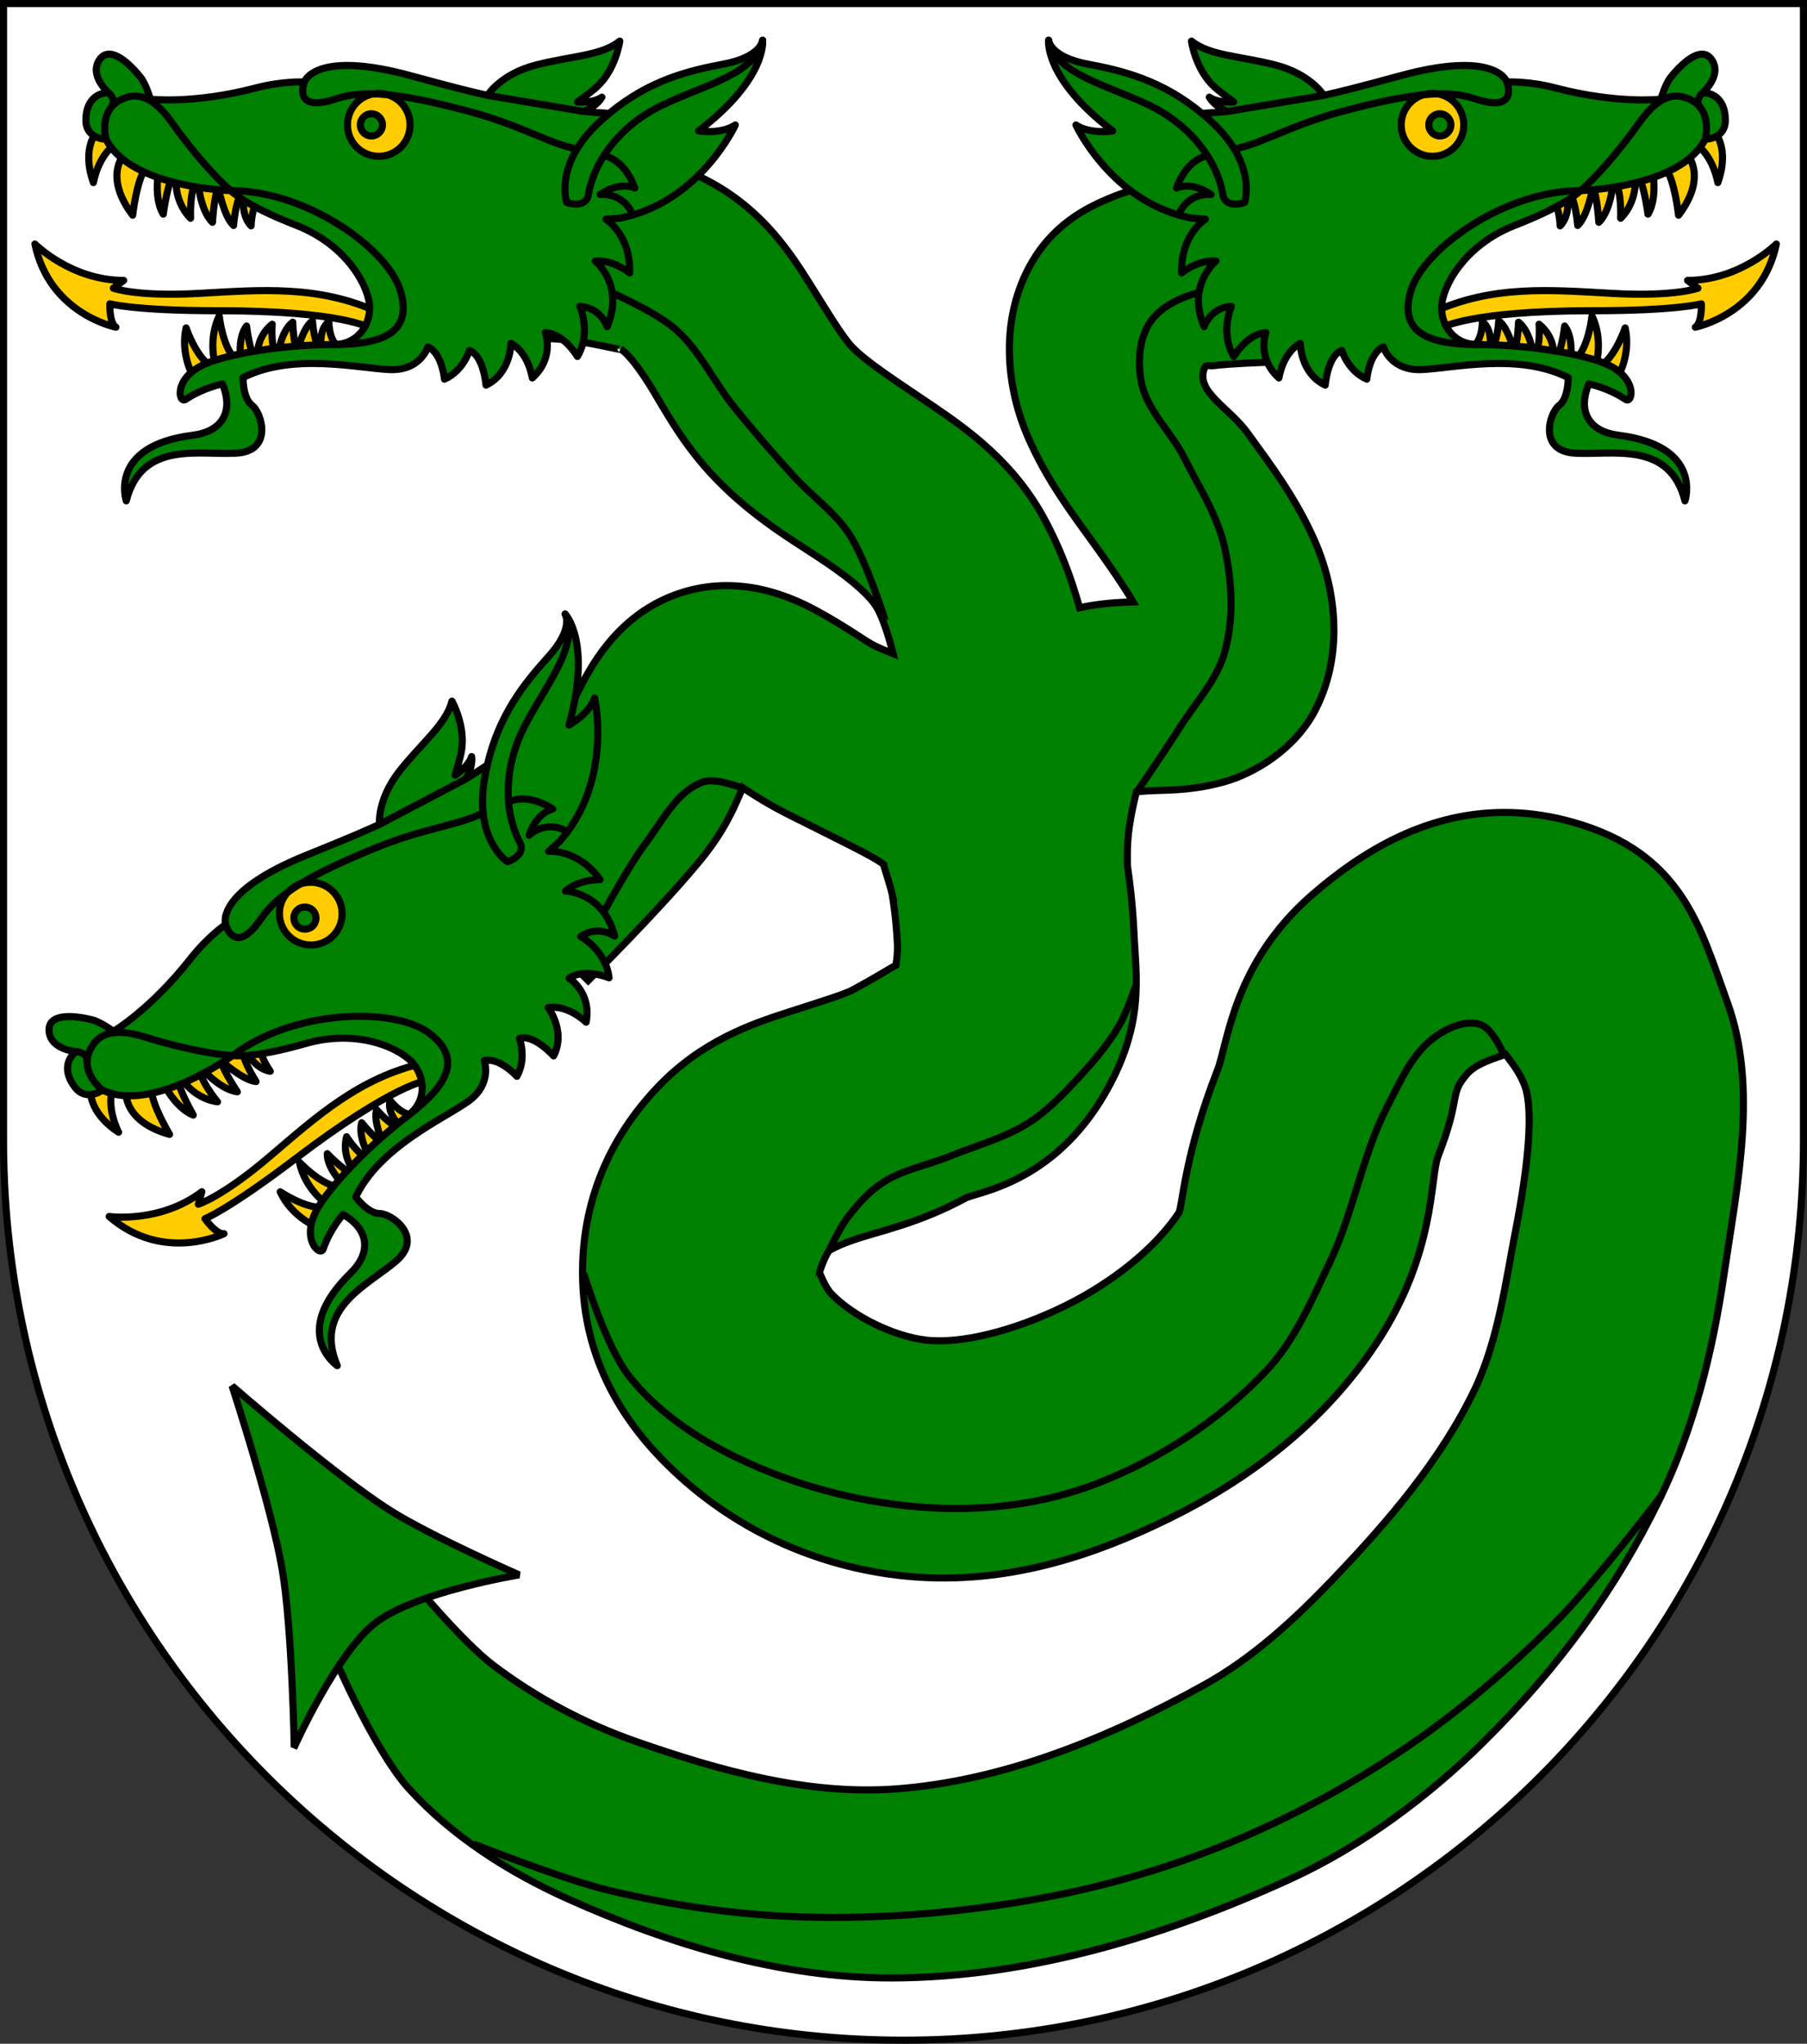 <?xml version="1.0" encoding="UTF-8" standalone="no"?>
<!-- Created with Inkscape (http://www.inkscape.org/) -->

<svg
   xmlns:dc="http://purl.org/dc/elements/1.1/"
   xmlns:cc="http://creativecommons.org/ns#"
   xmlns:rdf="http://www.w3.org/1999/02/22-rdf-syntax-ns#"
   xmlns:svg="http://www.w3.org/2000/svg"
   xmlns="http://www.w3.org/2000/svg"
   xmlns:sodipodi="http://sodipodi.sourceforge.net/DTD/sodipodi-0.dtd"
   xmlns:inkscape="http://www.inkscape.org/namespaces/inkscape"
   width="763"
   height="863"
   id="svg2"
   version="1.1"
   inkscape:version="0.48.4 r9939"
   sodipodi:docname="W.svg">
  <rect width="100%" height="100%" fill="#333333" stroke="none"/>
  <defs
     id="defs4">
    <inkscape:perspective
       sodipodi:type="inkscape:persp3d"
       inkscape:vp_x="0 : 526.18109 : 1"
       inkscape:vp_y="0 : 1000 : 0"
       inkscape:vp_z="744.09448 : 526.18109 : 1"
       inkscape:persp3d-origin="372.04724 : 350.78739 : 1"
       id="perspective10" />
    <inkscape:perspective
       id="perspective2828"
       inkscape:persp3d-origin="0.5 : 0.33333333 : 1"
       inkscape:vp_z="1 : 0.5 : 1"
       inkscape:vp_y="0 : 1000 : 0"
       inkscape:vp_x="0 : 0.5 : 1"
       sodipodi:type="inkscape:persp3d" />
    <inkscape:perspective
       id="perspective2828-7"
       inkscape:persp3d-origin="0.5 : 0.33333333 : 1"
       inkscape:vp_z="1 : 0.5 : 1"
       inkscape:vp_y="0 : 1000 : 0"
       inkscape:vp_x="0 : 0.5 : 1"
       sodipodi:type="inkscape:persp3d" />
    <inkscape:perspective
       id="perspective3640"
       inkscape:persp3d-origin="0.5 : 0.33333333 : 1"
       inkscape:vp_z="1 : 0.5 : 1"
       inkscape:vp_y="0 : 1000 : 0"
       inkscape:vp_x="0 : 0.5 : 1"
       sodipodi:type="inkscape:persp3d" />
    <inkscape:perspective
       id="perspective3670"
       inkscape:persp3d-origin="0.5 : 0.33333333 : 1"
       inkscape:vp_z="1 : 0.5 : 1"
       inkscape:vp_y="0 : 1000 : 0"
       inkscape:vp_x="0 : 0.5 : 1"
       sodipodi:type="inkscape:persp3d" />
    <inkscape:perspective
       id="perspective3693"
       inkscape:persp3d-origin="0.5 : 0.33333333 : 1"
       inkscape:vp_z="1 : 0.5 : 1"
       inkscape:vp_y="0 : 1000 : 0"
       inkscape:vp_x="0 : 0.5 : 1"
       sodipodi:type="inkscape:persp3d" />
    <inkscape:perspective
       id="perspective3720"
       inkscape:persp3d-origin="0.5 : 0.33333333 : 1"
       inkscape:vp_z="1 : 0.5 : 1"
       inkscape:vp_y="0 : 1000 : 0"
       inkscape:vp_x="0 : 0.5 : 1"
       sodipodi:type="inkscape:persp3d" />
    <inkscape:perspective
       id="perspective3747"
       inkscape:persp3d-origin="0.5 : 0.33333333 : 1"
       inkscape:vp_z="1 : 0.5 : 1"
       inkscape:vp_y="0 : 1000 : 0"
       inkscape:vp_x="0 : 0.5 : 1"
       sodipodi:type="inkscape:persp3d" />
    <inkscape:perspective
       id="perspective3763"
       inkscape:persp3d-origin="0.5 : 0.33333333 : 1"
       inkscape:vp_z="1 : 0.5 : 1"
       inkscape:vp_y="0 : 1000 : 0"
       inkscape:vp_x="0 : 0.5 : 1"
       sodipodi:type="inkscape:persp3d" />
    <inkscape:perspective
       id="perspective3792"
       inkscape:persp3d-origin="0.5 : 0.33333333 : 1"
       inkscape:vp_z="1 : 0.5 : 1"
       inkscape:vp_y="0 : 1000 : 0"
       inkscape:vp_x="0 : 0.5 : 1"
       sodipodi:type="inkscape:persp3d" />
    <inkscape:perspective
       id="perspective3814"
       inkscape:persp3d-origin="0.5 : 0.33333333 : 1"
       inkscape:vp_z="1 : 0.5 : 1"
       inkscape:vp_y="0 : 1000 : 0"
       inkscape:vp_x="0 : 0.5 : 1"
       sodipodi:type="inkscape:persp3d" />
    <inkscape:perspective
       id="perspective3841"
       inkscape:persp3d-origin="0.5 : 0.33333333 : 1"
       inkscape:vp_z="1 : 0.5 : 1"
       inkscape:vp_y="0 : 1000 : 0"
       inkscape:vp_x="0 : 0.5 : 1"
       sodipodi:type="inkscape:persp3d" />
    <inkscape:perspective
       id="perspective3841-5"
       inkscape:persp3d-origin="0.5 : 0.33333333 : 1"
       inkscape:vp_z="1 : 0.5 : 1"
       inkscape:vp_y="0 : 1000 : 0"
       inkscape:vp_x="0 : 0.5 : 1"
       sodipodi:type="inkscape:persp3d" />
    <inkscape:perspective
       id="perspective3872"
       inkscape:persp3d-origin="0.5 : 0.33333333 : 1"
       inkscape:vp_z="1 : 0.5 : 1"
       inkscape:vp_y="0 : 1000 : 0"
       inkscape:vp_x="0 : 0.5 : 1"
       sodipodi:type="inkscape:persp3d" />
    <inkscape:perspective
       id="perspective3898"
       inkscape:persp3d-origin="0.5 : 0.33333333 : 1"
       inkscape:vp_z="1 : 0.5 : 1"
       inkscape:vp_y="0 : 1000 : 0"
       inkscape:vp_x="0 : 0.5 : 1"
       sodipodi:type="inkscape:persp3d" />
    <inkscape:perspective
       id="perspective3920"
       inkscape:persp3d-origin="0.5 : 0.33333333 : 1"
       inkscape:vp_z="1 : 0.5 : 1"
       inkscape:vp_y="0 : 1000 : 0"
       inkscape:vp_x="0 : 0.5 : 1"
       sodipodi:type="inkscape:persp3d" />
    <inkscape:perspective
       id="perspective2860"
       inkscape:persp3d-origin="0.5 : 0.33333333 : 1"
       inkscape:vp_z="1 : 0.5 : 1"
       inkscape:vp_y="0 : 1000 : 0"
       inkscape:vp_x="0 : 0.5 : 1"
       sodipodi:type="inkscape:persp3d" />
    <inkscape:perspective
       id="perspective3672"
       inkscape:persp3d-origin="0.5 : 0.33333333 : 1"
       inkscape:vp_z="1 : 0.5 : 1"
       inkscape:vp_y="0 : 1000 : 0"
       inkscape:vp_x="0 : 0.5 : 1"
       sodipodi:type="inkscape:persp3d" />
    <inkscape:perspective
       id="perspective3695"
       inkscape:persp3d-origin="0.5 : 0.33333333 : 1"
       inkscape:vp_z="1 : 0.5 : 1"
       inkscape:vp_y="0 : 1000 : 0"
       inkscape:vp_x="0 : 0.5 : 1"
       sodipodi:type="inkscape:persp3d" />
    <inkscape:perspective
       id="perspective3261"
       inkscape:persp3d-origin="0.5 : 0.33333333 : 1"
       inkscape:vp_z="1 : 0.5 : 1"
       inkscape:vp_y="0 : 1000 : 0"
       inkscape:vp_x="0 : 0.5 : 1"
       sodipodi:type="inkscape:persp3d" />
    <inkscape:perspective
       id="perspective2828-1"
       inkscape:persp3d-origin="0.5 : 0.33333333 : 1"
       inkscape:vp_z="1 : 0.5 : 1"
       inkscape:vp_y="0 : 1000 : 0"
       inkscape:vp_x="0 : 0.5 : 1"
       sodipodi:type="inkscape:persp3d" />
    <inkscape:perspective
       id="perspective3652"
       inkscape:persp3d-origin="0.5 : 0.33333333 : 1"
       inkscape:vp_z="1 : 0.5 : 1"
       inkscape:vp_y="0 : 1000 : 0"
       inkscape:vp_x="0 : 0.5 : 1"
       sodipodi:type="inkscape:persp3d" />
    <inkscape:perspective
       id="perspective3652-2"
       inkscape:persp3d-origin="0.5 : 0.33333333 : 1"
       inkscape:vp_z="1 : 0.5 : 1"
       inkscape:vp_y="0 : 1000 : 0"
       inkscape:vp_x="0 : 0.5 : 1"
       sodipodi:type="inkscape:persp3d" />
    <inkscape:perspective
       id="perspective3652-5"
       inkscape:persp3d-origin="0.5 : 0.33333333 : 1"
       inkscape:vp_z="1 : 0.5 : 1"
       inkscape:vp_y="0 : 1000 : 0"
       inkscape:vp_x="0 : 0.5 : 1"
       sodipodi:type="inkscape:persp3d" />
    <inkscape:perspective
       id="perspective3727"
       inkscape:persp3d-origin="0.5 : 0.33333333 : 1"
       inkscape:vp_z="1 : 0.5 : 1"
       inkscape:vp_y="0 : 1000 : 0"
       inkscape:vp_x="0 : 0.5 : 1"
       sodipodi:type="inkscape:persp3d" />
    <inkscape:perspective
       id="perspective3843"
       inkscape:persp3d-origin="0.5 : 0.33333333 : 1"
       inkscape:vp_z="1 : 0.5 : 1"
       inkscape:vp_y="0 : 1000 : 0"
       inkscape:vp_x="0 : 0.5 : 1"
       sodipodi:type="inkscape:persp3d" />
    <inkscape:perspective
       id="perspective3970"
       inkscape:persp3d-origin="0.5 : 0.33333333 : 1"
       inkscape:vp_z="1 : 0.5 : 1"
       inkscape:vp_y="0 : 1000 : 0"
       inkscape:vp_x="0 : 0.5 : 1"
       sodipodi:type="inkscape:persp3d" />
    <inkscape:perspective
       id="perspective4007"
       inkscape:persp3d-origin="0.5 : 0.33333333 : 1"
       inkscape:vp_z="1 : 0.5 : 1"
       inkscape:vp_y="0 : 1000 : 0"
       inkscape:vp_x="0 : 0.5 : 1"
       sodipodi:type="inkscape:persp3d" />
    <inkscape:perspective
       id="perspective4062"
       inkscape:persp3d-origin="0.5 : 0.33333333 : 1"
       inkscape:vp_z="1 : 0.5 : 1"
       inkscape:vp_y="0 : 1000 : 0"
       inkscape:vp_x="0 : 0.5 : 1"
       sodipodi:type="inkscape:persp3d" />
    <inkscape:perspective
       id="perspective4153"
       inkscape:persp3d-origin="0.5 : 0.33333333 : 1"
       inkscape:vp_z="1 : 0.5 : 1"
       inkscape:vp_y="0 : 1000 : 0"
       inkscape:vp_x="0 : 0.5 : 1"
       sodipodi:type="inkscape:persp3d" />
    <inkscape:perspective
       id="perspective4316"
       inkscape:persp3d-origin="0.5 : 0.33333333 : 1"
       inkscape:vp_z="1 : 0.5 : 1"
       inkscape:vp_y="0 : 1000 : 0"
       inkscape:vp_x="0 : 0.5 : 1"
       sodipodi:type="inkscape:persp3d" />
    <inkscape:perspective
       id="perspective4316-9"
       inkscape:persp3d-origin="0.5 : 0.33333333 : 1"
       inkscape:vp_z="1 : 0.5 : 1"
       inkscape:vp_y="0 : 1000 : 0"
       inkscape:vp_x="0 : 0.5 : 1"
       sodipodi:type="inkscape:persp3d" />
    <inkscape:perspective
       id="perspective3098"
       inkscape:persp3d-origin="0.5 : 0.33333333 : 1"
       inkscape:vp_z="1 : 0.5 : 1"
       inkscape:vp_y="0 : 1000 : 0"
       inkscape:vp_x="0 : 0.5 : 1"
       sodipodi:type="inkscape:persp3d" />
    <inkscape:perspective
       id="perspective3122"
       inkscape:persp3d-origin="0.5 : 0.33333333 : 1"
       inkscape:vp_z="1 : 0.5 : 1"
       inkscape:vp_y="0 : 1000 : 0"
       inkscape:vp_x="0 : 0.5 : 1"
       sodipodi:type="inkscape:persp3d" />
    <inkscape:perspective
       id="perspective3146"
       inkscape:persp3d-origin="0.5 : 0.33333333 : 1"
       inkscape:vp_z="1 : 0.5 : 1"
       inkscape:vp_y="0 : 1000 : 0"
       inkscape:vp_x="0 : 0.5 : 1"
       sodipodi:type="inkscape:persp3d" />
    <inkscape:perspective
       id="perspective3146-0"
       inkscape:persp3d-origin="0.5 : 0.33333333 : 1"
       inkscape:vp_z="1 : 0.5 : 1"
       inkscape:vp_y="0 : 1000 : 0"
       inkscape:vp_x="0 : 0.5 : 1"
       sodipodi:type="inkscape:persp3d" />
    <inkscape:perspective
       id="perspective3177"
       inkscape:persp3d-origin="0.5 : 0.33333333 : 1"
       inkscape:vp_z="1 : 0.5 : 1"
       inkscape:vp_y="0 : 1000 : 0"
       inkscape:vp_x="0 : 0.5 : 1"
       sodipodi:type="inkscape:persp3d" />
    <inkscape:perspective
       id="perspective3177-8"
       inkscape:persp3d-origin="0.5 : 0.33333333 : 1"
       inkscape:vp_z="1 : 0.5 : 1"
       inkscape:vp_y="0 : 1000 : 0"
       inkscape:vp_x="0 : 0.5 : 1"
       sodipodi:type="inkscape:persp3d" />
    <inkscape:perspective
       id="perspective3208"
       inkscape:persp3d-origin="0.5 : 0.33333333 : 1"
       inkscape:vp_z="1 : 0.5 : 1"
       inkscape:vp_y="0 : 1000 : 0"
       inkscape:vp_x="0 : 0.5 : 1"
       sodipodi:type="inkscape:persp3d" />
    <inkscape:perspective
       id="perspective3208-4"
       inkscape:persp3d-origin="0.5 : 0.33333333 : 1"
       inkscape:vp_z="1 : 0.5 : 1"
       inkscape:vp_y="0 : 1000 : 0"
       inkscape:vp_x="0 : 0.5 : 1"
       sodipodi:type="inkscape:persp3d" />
    <inkscape:perspective
       id="perspective3208-5"
       inkscape:persp3d-origin="0.5 : 0.33333333 : 1"
       inkscape:vp_z="1 : 0.5 : 1"
       inkscape:vp_y="0 : 1000 : 0"
       inkscape:vp_x="0 : 0.5 : 1"
       sodipodi:type="inkscape:persp3d" />
    <inkscape:perspective
       id="perspective3706"
       inkscape:persp3d-origin="0.5 : 0.33333333 : 1"
       inkscape:vp_z="1 : 0.5 : 1"
       inkscape:vp_y="0 : 1000 : 0"
       inkscape:vp_x="0 : 0.5 : 1"
       sodipodi:type="inkscape:persp3d" />
    <inkscape:perspective
       id="perspective3728"
       inkscape:persp3d-origin="0.5 : 0.33333333 : 1"
       inkscape:vp_z="1 : 0.5 : 1"
       inkscape:vp_y="0 : 1000 : 0"
       inkscape:vp_x="0 : 0.5 : 1"
       sodipodi:type="inkscape:persp3d" />
    <inkscape:perspective
       id="perspective3750"
       inkscape:persp3d-origin="0.5 : 0.33333333 : 1"
       inkscape:vp_z="1 : 0.5 : 1"
       inkscape:vp_y="0 : 1000 : 0"
       inkscape:vp_x="0 : 0.5 : 1"
       sodipodi:type="inkscape:persp3d" />
    <inkscape:perspective
       id="perspective3778"
       inkscape:persp3d-origin="0.5 : 0.33333333 : 1"
       inkscape:vp_z="1 : 0.5 : 1"
       inkscape:vp_y="0 : 1000 : 0"
       inkscape:vp_x="0 : 0.5 : 1"
       sodipodi:type="inkscape:persp3d" />
    <inkscape:perspective
       id="perspective3800"
       inkscape:persp3d-origin="0.5 : 0.33333333 : 1"
       inkscape:vp_z="1 : 0.5 : 1"
       inkscape:vp_y="0 : 1000 : 0"
       inkscape:vp_x="0 : 0.5 : 1"
       sodipodi:type="inkscape:persp3d" />
    <inkscape:perspective
       id="perspective3837"
       inkscape:persp3d-origin="0.5 : 0.33333333 : 1"
       inkscape:vp_z="1 : 0.5 : 1"
       inkscape:vp_y="0 : 1000 : 0"
       inkscape:vp_x="0 : 0.5 : 1"
       sodipodi:type="inkscape:persp3d" />
    <inkscape:perspective
       id="perspective3904"
       inkscape:persp3d-origin="0.5 : 0.33333333 : 1"
       inkscape:vp_z="1 : 0.5 : 1"
       inkscape:vp_y="0 : 1000 : 0"
       inkscape:vp_x="0 : 0.5 : 1"
       sodipodi:type="inkscape:persp3d" />
    <inkscape:perspective
       id="perspective3904-4"
       inkscape:persp3d-origin="0.5 : 0.33333333 : 1"
       inkscape:vp_z="1 : 0.5 : 1"
       inkscape:vp_y="0 : 1000 : 0"
       inkscape:vp_x="0 : 0.5 : 1"
       sodipodi:type="inkscape:persp3d" />
    <inkscape:perspective
       id="perspective3904-3"
       inkscape:persp3d-origin="0.5 : 0.33333333 : 1"
       inkscape:vp_z="1 : 0.5 : 1"
       inkscape:vp_y="0 : 1000 : 0"
       inkscape:vp_x="0 : 0.5 : 1"
       sodipodi:type="inkscape:persp3d" />
    <inkscape:perspective
       id="perspective3953"
       inkscape:persp3d-origin="0.5 : 0.33333333 : 1"
       inkscape:vp_z="1 : 0.5 : 1"
       inkscape:vp_y="0 : 1000 : 0"
       inkscape:vp_x="0 : 0.5 : 1"
       sodipodi:type="inkscape:persp3d" />
    <inkscape:perspective
       id="perspective3975"
       inkscape:persp3d-origin="0.5 : 0.33333333 : 1"
       inkscape:vp_z="1 : 0.5 : 1"
       inkscape:vp_y="0 : 1000 : 0"
       inkscape:vp_x="0 : 0.5 : 1"
       sodipodi:type="inkscape:persp3d" />
    <inkscape:perspective
       id="perspective3975-8"
       inkscape:persp3d-origin="0.5 : 0.33333333 : 1"
       inkscape:vp_z="1 : 0.5 : 1"
       inkscape:vp_y="0 : 1000 : 0"
       inkscape:vp_x="0 : 0.5 : 1"
       sodipodi:type="inkscape:persp3d" />
    <inkscape:perspective
       id="perspective3975-7"
       inkscape:persp3d-origin="0.5 : 0.33333333 : 1"
       inkscape:vp_z="1 : 0.5 : 1"
       inkscape:vp_y="0 : 1000 : 0"
       inkscape:vp_x="0 : 0.5 : 1"
       sodipodi:type="inkscape:persp3d" />
    <inkscape:perspective
       id="perspective2858"
       inkscape:persp3d-origin="0.5 : 0.33333333 : 1"
       inkscape:vp_z="1 : 0.5 : 1"
       inkscape:vp_y="0 : 1000 : 0"
       inkscape:vp_x="0 : 0.5 : 1"
       sodipodi:type="inkscape:persp3d" />
    <inkscape:perspective
       id="perspective4105"
       inkscape:persp3d-origin="0.5 : 0.33333333 : 1"
       inkscape:vp_z="1 : 0.5 : 1"
       inkscape:vp_y="0 : 1000 : 0"
       inkscape:vp_x="0 : 0.5 : 1"
       sodipodi:type="inkscape:persp3d" />
    <inkscape:perspective
       id="perspective4123"
       inkscape:persp3d-origin="0.5 : 0.33333333 : 1"
       inkscape:vp_z="1 : 0.5 : 1"
       inkscape:vp_y="0 : 1000 : 0"
       inkscape:vp_x="0 : 0.5 : 1"
       sodipodi:type="inkscape:persp3d" />
    <inkscape:perspective
       id="perspective4137"
       inkscape:persp3d-origin="0.5 : 0.33333333 : 1"
       inkscape:vp_z="1 : 0.5 : 1"
       inkscape:vp_y="0 : 1000 : 0"
       inkscape:vp_x="0 : 0.5 : 1"
       sodipodi:type="inkscape:persp3d" />
    <inkscape:perspective
       id="perspective4151"
       inkscape:persp3d-origin="0.5 : 0.33333333 : 1"
       inkscape:vp_z="1 : 0.5 : 1"
       inkscape:vp_y="0 : 1000 : 0"
       inkscape:vp_x="0 : 0.5 : 1"
       sodipodi:type="inkscape:persp3d" />
    <inkscape:perspective
       id="perspective4165"
       inkscape:persp3d-origin="0.5 : 0.33333333 : 1"
       inkscape:vp_z="1 : 0.5 : 1"
       inkscape:vp_y="0 : 1000 : 0"
       inkscape:vp_x="0 : 0.5 : 1"
       sodipodi:type="inkscape:persp3d" />
    <inkscape:perspective
       id="perspective4904"
       inkscape:persp3d-origin="0.5 : 0.33333333 : 1"
       inkscape:vp_z="1 : 0.5 : 1"
       inkscape:vp_y="0 : 1000 : 0"
       inkscape:vp_x="0 : 0.5 : 1"
       sodipodi:type="inkscape:persp3d" />
    <filter
       id="filter3021-3"
       inkscape:label="Specular light"
       inkscape:menu="ABCs"
       inkscape:menu-tooltip="Basic specular bevel to use for building textures"
       color-interpolation-filters="sRGB">
      <feGaussianBlur
         id="feGaussianBlur3023-4"
         result="result0"
         in="SourceAlpha"
         stdDeviation="6" />
      <feSpecularLighting
         id="feSpecularLighting3025-4"
         specularExponent="25"
         specularConstant="1"
         surfaceScale="10"
         lighting-color="#ffffff"
         result="result1"
         in="result0">
        <feDistantLight
           id="feDistantLight3027-6"
           azimuth="235"
           elevation="45" />
      </feSpecularLighting>
      <feComposite
         k4="0"
         k1="0"
         id="feComposite3029-0"
         in2="result1"
         k3="1"
         k2="1"
         operator="arithmetic"
         result="result4"
         in="SourceGraphic" />
      <feComposite
         id="feComposite3031-6"
         in2="SourceAlpha"
         operator="in"
         result="result2"
         in="result4" />
    </filter>
    <filter
       id="filter3021"
       inkscape:label="Specular light"
       inkscape:menu="ABCs"
       inkscape:menu-tooltip="Basic specular bevel to use for building textures"
       color-interpolation-filters="sRGB">
      <feGaussianBlur
         id="feGaussianBlur3023"
         result="result0"
         in="SourceAlpha"
         stdDeviation="6" />
      <feSpecularLighting
         id="feSpecularLighting3025"
         specularExponent="25"
         specularConstant="1"
         surfaceScale="10"
         lighting-color="#ffffff"
         result="result1"
         in="result0">
        <feDistantLight
           id="feDistantLight3027"
           azimuth="235"
           elevation="45" />
      </feSpecularLighting>
      <feComposite
         k4="0"
         k1="0"
         id="feComposite3029"
         in2="result1"
         k3="1"
         k2="1"
         operator="arithmetic"
         result="result4"
         in="SourceGraphic" />
      <feComposite
         id="feComposite3031"
         in2="SourceAlpha"
         operator="in"
         result="result2"
         in="result4" />
    </filter>
    <filter
       id="filter2820-0"
       inkscape:label="Specular light"
       inkscape:menu="ABCs"
       inkscape:menu-tooltip="Basic specular bevel to use for building textures"
       color-interpolation-filters="sRGB">
      <feGaussianBlur
         id="feGaussianBlur2822-9"
         result="result0"
         in="SourceAlpha"
         stdDeviation="6" />
      <feSpecularLighting
         id="feSpecularLighting2824-00"
         specularExponent="25"
         specularConstant="1"
         surfaceScale="10"
         lighting-color="#ffffff"
         result="result1"
         in="result0">
        <feDistantLight
           id="feDistantLight2826-61"
           azimuth="235"
           elevation="45" />
      </feSpecularLighting>
      <feComposite
         k4="0"
         k1="0"
         id="feComposite2828-3"
         in2="result1"
         k3="1"
         k2="1"
         operator="arithmetic"
         result="result4"
         in="SourceGraphic" />
      <feComposite
         id="feComposite2830-8"
         in2="SourceAlpha"
         operator="in"
         result="result2"
         in="result4" />
    </filter>
    <filter
       id="filter2820-8"
       inkscape:label="Specular light"
       inkscape:menu="ABCs"
       inkscape:menu-tooltip="Basic specular bevel to use for building textures"
       color-interpolation-filters="sRGB">
      <feGaussianBlur
         id="feGaussianBlur2822-65"
         result="result0"
         in="SourceAlpha"
         stdDeviation="6" />
      <feSpecularLighting
         id="feSpecularLighting2824-0"
         specularExponent="25"
         specularConstant="1"
         surfaceScale="10"
         lighting-color="#ffffff"
         result="result1"
         in="result0">
        <feDistantLight
           id="feDistantLight2826-28"
           azimuth="235"
           elevation="45" />
      </feSpecularLighting>
      <feComposite
         k4="0"
         k1="0"
         id="feComposite2828-60"
         in2="result1"
         k3="1"
         k2="1"
         operator="arithmetic"
         result="result4"
         in="SourceGraphic" />
      <feComposite
         id="feComposite2830-24"
         in2="SourceAlpha"
         operator="in"
         result="result2"
         in="result4" />
    </filter>
    <filter
       id="filter2820-3"
       inkscape:label="Specular light"
       inkscape:menu="ABCs"
       inkscape:menu-tooltip="Basic specular bevel to use for building textures"
       color-interpolation-filters="sRGB">
      <feGaussianBlur
         id="feGaussianBlur2822-8"
         result="result0"
         in="SourceAlpha"
         stdDeviation="6" />
      <feSpecularLighting
         id="feSpecularLighting2824-74"
         specularExponent="25"
         specularConstant="1"
         surfaceScale="10"
         lighting-color="#ffffff"
         result="result1"
         in="result0">
        <feDistantLight
           id="feDistantLight2826-2"
           azimuth="235"
           elevation="45" />
      </feSpecularLighting>
      <feComposite
         k4="0"
         k1="0"
         id="feComposite2828-7"
         in2="result1"
         k3="1"
         k2="1"
         operator="arithmetic"
         result="result4"
         in="SourceGraphic" />
      <feComposite
         id="feComposite2830-79"
         in2="SourceAlpha"
         operator="in"
         result="result2"
         in="result4" />
    </filter>
    <filter
       id="filter2820-9"
       inkscape:label="Specular light"
       inkscape:menu="ABCs"
       inkscape:menu-tooltip="Basic specular bevel to use for building textures"
       color-interpolation-filters="sRGB">
      <feGaussianBlur
         id="feGaussianBlur2822-5"
         result="result0"
         in="SourceAlpha"
         stdDeviation="6" />
      <feSpecularLighting
         id="feSpecularLighting2824-43"
         specularExponent="25"
         specularConstant="1"
         surfaceScale="10"
         lighting-color="#ffffff"
         result="result1"
         in="result0">
        <feDistantLight
           id="feDistantLight2826-1"
           azimuth="235"
           elevation="45" />
      </feSpecularLighting>
      <feComposite
         k4="0"
         k1="0"
         id="feComposite2828-2"
         in2="result1"
         k3="1"
         k2="1"
         operator="arithmetic"
         result="result4"
         in="SourceGraphic" />
      <feComposite
         id="feComposite2830-3"
         in2="SourceAlpha"
         operator="in"
         result="result2"
         in="result4" />
    </filter>
    <filter
       id="filter2820-21"
       inkscape:label="Specular light"
       inkscape:menu="ABCs"
       inkscape:menu-tooltip="Basic specular bevel to use for building textures"
       color-interpolation-filters="sRGB">
      <feGaussianBlur
         id="feGaussianBlur2822-6"
         result="result0"
         in="SourceAlpha"
         stdDeviation="6" />
      <feSpecularLighting
         id="feSpecularLighting2824-8"
         specularExponent="25"
         specularConstant="1"
         surfaceScale="10"
         lighting-color="#ffffff"
         result="result1"
         in="result0">
        <feDistantLight
           id="feDistantLight2826-57"
           azimuth="235"
           elevation="45" />
      </feSpecularLighting>
      <feComposite
         k4="0"
         k1="0"
         id="feComposite2828-6"
         in2="result1"
         k3="1"
         k2="1"
         operator="arithmetic"
         result="result4"
         in="SourceGraphic" />
      <feComposite
         id="feComposite2830-1"
         in2="SourceAlpha"
         operator="in"
         result="result2"
         in="result4" />
    </filter>
    <filter
       id="filter2820-5"
       inkscape:label="Specular light"
       inkscape:menu="ABCs"
       inkscape:menu-tooltip="Basic specular bevel to use for building textures"
       color-interpolation-filters="sRGB">
      <feGaussianBlur
         id="feGaussianBlur2822-2"
         result="result0"
         in="SourceAlpha"
         stdDeviation="6" />
      <feSpecularLighting
         id="feSpecularLighting2824-7"
         specularExponent="25"
         specularConstant="1"
         surfaceScale="10"
         lighting-color="#ffffff"
         result="result1"
         in="result0">
        <feDistantLight
           id="feDistantLight2826-6"
           azimuth="235"
           elevation="45" />
      </feSpecularLighting>
      <feComposite
         k4="0"
         k1="0"
         id="feComposite2828-14"
         in2="result1"
         k3="1"
         k2="1"
         operator="arithmetic"
         result="result4"
         in="SourceGraphic" />
      <feComposite
         id="feComposite2830-2"
         in2="SourceAlpha"
         operator="in"
         result="result2"
         in="result4" />
    </filter>
    <filter
       id="filter2820-2"
       inkscape:label="Specular light"
       inkscape:menu="ABCs"
       inkscape:menu-tooltip="Basic specular bevel to use for building textures"
       color-interpolation-filters="sRGB">
      <feGaussianBlur
         id="feGaussianBlur2822-4"
         result="result0"
         in="SourceAlpha"
         stdDeviation="6" />
      <feSpecularLighting
         id="feSpecularLighting2824-5"
         specularExponent="25"
         specularConstant="1"
         surfaceScale="10"
         lighting-color="#ffffff"
         result="result1"
         in="result0">
        <feDistantLight
           id="feDistantLight2826-5"
           azimuth="235"
           elevation="45" />
      </feSpecularLighting>
      <feComposite
         k4="0"
         k1="0"
         id="feComposite2828-1"
         in2="result1"
         k3="1"
         k2="1"
         operator="arithmetic"
         result="result4"
         in="SourceGraphic" />
      <feComposite
         id="feComposite2830-7"
         in2="SourceAlpha"
         operator="in"
         result="result2"
         in="result4" />
    </filter>
    <filter
       id="filter2820-1"
       inkscape:label="Specular light"
       inkscape:menu="ABCs"
       inkscape:menu-tooltip="Basic specular bevel to use for building textures"
       color-interpolation-filters="sRGB">
      <feGaussianBlur
         id="feGaussianBlur2822-7"
         result="result0"
         in="SourceAlpha"
         stdDeviation="6" />
      <feSpecularLighting
         id="feSpecularLighting2824-4"
         specularExponent="25"
         specularConstant="1"
         surfaceScale="10"
         lighting-color="#ffffff"
         result="result1"
         in="result0">
        <feDistantLight
           id="feDistantLight2826-0"
           azimuth="235"
           elevation="45" />
      </feSpecularLighting>
      <feComposite
         k4="0"
         k1="0"
         id="feComposite2828-9"
         in2="result1"
         k3="1"
         k2="1"
         operator="arithmetic"
         result="result4"
         in="SourceGraphic" />
      <feComposite
         id="feComposite2830-4"
         in2="SourceAlpha"
         operator="in"
         result="result2"
         in="result4" />
    </filter>
    <filter
       id="filter2820"
       inkscape:label="Specular light"
       inkscape:menu="ABCs"
       inkscape:menu-tooltip="Basic specular bevel to use for building textures"
       color-interpolation-filters="sRGB">
      <feGaussianBlur
         id="feGaussianBlur2822"
         result="result0"
         in="SourceAlpha"
         stdDeviation="6" />
      <feSpecularLighting
         id="feSpecularLighting2824"
         specularExponent="25"
         specularConstant="1"
         surfaceScale="10"
         lighting-color="#ffffff"
         result="result1"
         in="result0">
        <feDistantLight
           id="feDistantLight2826"
           azimuth="235"
           elevation="45" />
      </feSpecularLighting>
      <feComposite
         k4="0"
         k1="0"
         id="feComposite2828"
         in2="result1"
         k3="1"
         k2="1"
         operator="arithmetic"
         result="result4"
         in="SourceGraphic" />
      <feComposite
         id="feComposite2830"
         in2="SourceAlpha"
         operator="in"
         result="result2"
         in="result4" />
    </filter>
    <filter
       id="filter3075"
       inkscape:label="Specular light"
       inkscape:menu="ABCs"
       inkscape:menu-tooltip="Basic specular bevel to use for building textures"
       color-interpolation-filters="sRGB">
      <feGaussianBlur
         id="feGaussianBlur3077"
         result="result0"
         in="SourceAlpha"
         stdDeviation="6" />
      <feSpecularLighting
         id="feSpecularLighting3079"
         specularExponent="25"
         specularConstant="1"
         surfaceScale="10"
         lighting-color="#ffffff"
         result="result1"
         in="result0">
        <feDistantLight
           id="feDistantLight3081"
           azimuth="235"
           elevation="45" />
      </feSpecularLighting>
      <feComposite
         k4="0"
         k1="0"
         id="feComposite3083"
         in2="result1"
         k3="1"
         k2="1"
         operator="arithmetic"
         result="result4"
         in="SourceGraphic" />
      <feComposite
         id="feComposite3085"
         in2="SourceAlpha"
         operator="in"
         result="result2"
         in="result4" />
    </filter>
    <filter
       id="filter3091"
       inkscape:label="Specular light"
       inkscape:menu="ABCs"
       inkscape:menu-tooltip="Basic specular bevel to use for building textures"
       color-interpolation-filters="sRGB">
      <feGaussianBlur
         id="feGaussianBlur3093"
         result="result0"
         in="SourceAlpha"
         stdDeviation="6" />
      <feSpecularLighting
         id="feSpecularLighting3095"
         specularExponent="25"
         specularConstant="1"
         surfaceScale="10"
         lighting-color="#ffffff"
         result="result1"
         in="result0">
        <feDistantLight
           id="feDistantLight3097"
           azimuth="235"
           elevation="45" />
      </feSpecularLighting>
      <feComposite
         k4="0"
         k1="0"
         id="feComposite3099"
         in2="result1"
         k3="1"
         k2="1"
         operator="arithmetic"
         result="result4"
         in="SourceGraphic" />
      <feComposite
         id="feComposite3101"
         in2="SourceAlpha"
         operator="in"
         result="result2"
         in="result4" />
    </filter>
  </defs>
  <sodipodi:namedview
     id="base"
     pagecolor="#ffffff"
     bordercolor="#666666"
     borderopacity="1.0"
     inkscape:pageopacity="0.0"
     inkscape:pageshadow="2"
     inkscape:zoom="0.12374369"
     inkscape:cx="543.28928"
     inkscape:cy="359.27634"
     inkscape:document-units="px"
     inkscape:current-layer="layer1"
     showgrid="false"
     inkscape:window-width="1280"
     inkscape:window-height="1002"
     inkscape:window-x="-8"
     inkscape:window-y="-8"
     inkscape:window-maximized="1"
     showguides="true"
     inkscape:guide-bbox="true">
    <inkscape:grid
       type="xygrid"
       id="grid2816"
       empspacing="5"
       visible="true"
       enabled="true"
       snapvisiblegridlinesonly="true" />
  </sodipodi:namedview>
  <g
     inkscape:label="Ebene 1"
     inkscape:groupmode="layer"
     id="layer1"
     transform="translate(-1.644,-192.036)">
    <path
       style="fill:#ffffff;fill-opacity:1;stroke:#000000;stroke-width:3;stroke-miterlimit:4;stroke-opacity:1;stroke-dasharray:none"
       d="m 3.144,193.536 0,480 c 0,209.868 170.132,380 380,380 209.868,0 380,-170.132 380,-380 l 0,-480 -760,0 z"
       id="path2850-1" />
    <path
       style="font-size:medium;font-style:normal;font-variant:normal;font-weight:normal;font-stretch:normal;text-indent:0;text-align:start;text-decoration:none;line-height:normal;letter-spacing:normal;word-spacing:normal;text-transform:none;direction:ltr;block-progression:tb;writing-mode:lr-tb;text-anchor:start;baseline-shift:baseline;color:#000000;fill:#008000;fill-opacity:1;stroke:#000000;stroke-width:3;stroke-miterlimit:4;stroke-dasharray:none;marker:none;visibility:visible;display:inline;overflow:visible;enable-background:accumulate;font-family:Sans;-inkscape-font-specification:Sans"
       d="m 219.781,62.75 c -1.772,0.003 -3.428,0.01 -4.938,0.031 -6.039,0.083 -9.812,0.281 -9.812,0.281 l 4.219,79.875 c 0,0 11.274,-0.56 24.844,0.156 13.569,0.717 30.125,5.509 27.938,4.281 1.755,0.985 5.922,5.028 12.188,15.031 6.266,10.003 13.673,24.886 28.156,39.844 16.518,17.059 33.852,26.724 46.344,35.188 12.491,8.463 19.253,14.882 21.906,19.781 2.169,4.006 4.391,10.616 6.5,18.812 -3.13,-1.248 -6.037,-2.45 -8.375,-3.625 -3.081,-1.548 -11.333,-7.608 -23.438,-14.25 -9.078,-4.982 -22.863,-11.057 -39.125,-10.875 -5.421,0.061 -11.112,0.802 -17,2.531 -26.157,7.68 -38.494,29.008 -44.75,41.562 -6.256,12.554 -10.395,20.916 -10.438,20.969 -10.656,13.001 -42.344,45.281 -42.344,45.281 l 56.688,56.438 c 0,0 30.349,-30.037 47.531,-51 10.407,-12.697 14.527,-23.004 17.688,-30.469 4.793,3.156 10.676,6.989 19.281,11.312 22.809,11.459 36.867,18.158 40.344,21.219 10e-4,0.02 -0.002,0.009 0,0.031 0.141,1.477 2.582,7.806 3.938,14.219 l -0.125,0.031 c 0,0 1.478,8.973 1.938,19.531 0.128,2.939 -0.213,5.907 -0.625,8.625 -3.39,1.875 -8.352,5.08 -18.25,10.438 -3.48,1.884 -13.544,4.975 -28.219,9.719 -14.675,4.744 -35.52,11.929 -53.781,30.969 -20.893,21.784 -32.77,49.258 -32.062,81.156 0.711,32.06 14.714,56.968 33.219,76.094 26.86,27.762 61.908,44.659 99.656,49.219 44.276,5.348 83.332,-8.45 114.906,-23.969 32.57,-16.008 64.597,-39.517 87.312,-73.812 25.289,-38.18 22.64,-70.227 26.125,-79.156 10.192,-26.116 4.255,-25.672 12.438,-34.938 3.959,-4.483 12.531,-6.669 16.031,-8.062 1.767,2.483 5.886,7.067 8.219,13.531 3.511,9.727 1.639,32.383 -4.031,61.281 -3.924,19.998 -7.228,45.883 -17.116,66.541 -14.408,30.099 -36.827,56.098 -59.875,80.23 -16.236,16.999 -33.957,33.339 -54.52,44.727 -40.146,22.233 -84.715,40.612 -130.489,43.893 -36.957,2.649 -74.351,-7.837 -109.33,-20.052 -21.487,-7.503 -42.078,-18.432 -60.226,-32.166 -13.467,-10.192 -35.113,-36.528 -35.113,-36.528 l -34.279,27.992 c 0,0 18.136,43.401 33.615,60.512 18.248,20.174 42.219,35.388 67.021,46.562 42.908,19.331 90.096,33.588 137.157,33.478 57.893,-0.135 115.92,-17.81 168.531,-41.969 30.011,-13.781 58.095,-34.878 80.812,-57.312 32.093,-31.694 56.093,-64.71 74.643,-102.768 14.48,-29.708 22.501,-62.617 27.295,-95.317 5.536,-37.766 14.425,-78.622 1.397,-114.5 -11.419,-31.448 -18.829,-63.134 -65.335,-76.196 -8.903,-2.501 -17.416,-3.762 -25.562,-4.031 -35.299,-1.167 -63.491,16.502 -84.375,34.625 -33.449,29.027 -35.581,62.641 -40.062,74.125 -14.174,36.319 -14.78,57.936 -16.312,60.25 -9.757,14.731 -27.858,29.382 -48.062,39.312 -21.656,10.644 -44.204,16.202 -58.812,14.438 -13.68,-1.652 -30.621,-10.002 -39.781,-19.469 -2.889,-2.986 -4.874,-8.98 -5.094,-8.875 0.09,-0.969 2.524,-7.684 4.188,-9.531 0.254,-0.07 3.51,-2.28 12.406,-5.156 10.168,-3.287 26.143,-6.665 45.062,-16.906 4.858,-2.63 36.872,-6.04 58.906,-44.219 16.958,-29.383 13.044,-49.597 12.281,-67.125 -0.561,-12.891 -2.062,-24.014 -2.812,-29.031 -0.032,-2.193 -0.037,-4.44 0,-6.75 0.15,-9.415 2.446,-18.713 3.781,-24.469 2.577,-0.179 3.715,-0.36 7.656,-0.5 7.562,-0.269 17.121,-0.244 29.594,-3.75 12.472,-3.506 29.917,-13.712 38.5,-30.656 12.423,-24.525 7.845,-52.1 -0.281,-70.688 -8.126,-18.588 -19.07,-32.879 -28.344,-45.719 -8.155,-11.291 -22.582,-17.671 -18.25,-27.906 0.492,-1.163 2.466,-0.559 3.719,-0.719 C 519.788,153.464 534.688,153 534.688,153 L 536.75,73 c 0,0 -16.565,-0.528 -35.719,2.219 -9.577,1.373 -20.111,3.429 -31.531,8.062 -11.421,4.634 -25.753,12.051 -35.156,29.906 -12.815,24.333 -8.552,52.212 -0.5,70.875 8.052,18.663 18.953,32.941 28.25,45.812 6.703,9.281 12.511,17.769 16.344,24.281 -5.932,0.191 -12.715,0.493 -21.25,2.188 -0.436,0.086 -0.896,0.185 -1.344,0.281 -3.615,-12.922 -8.41,-25.563 -14.875,-37.5 -12.93,-23.874 -32.122,-37.572 -47.375,-47.906 C 378.34,160.884 366.12,153.043 359.875,146.594 355.969,142.56 350.135,132.925 342,119.938 333.865,106.95 322.485,89.55 301.188,77.594 277.183,64.118 256.518,64.149 238.312,63.188 231.485,62.827 225.098,62.74 219.781,62.75 z"
       transform="translate(1.644,192.036)"
       id="path3264"
       inkscape:connector-curvature="0"
       sodipodi:nodetypes="ssccscsssscssssscccscsccccscsssssssssacssaaaaaaccaaaasaaassssssssccsssscscsssssaaccssssscscsssssss" />
    <path
       style="color:#000000;fill:none;stroke:#000000;stroke-width:3;stroke-linecap:butt;stroke-linejoin:miter;stroke-miterlimit:0;stroke-opacity:1;stroke-dasharray:none;stroke-dashoffset:0;marker:none;visibility:visible;display:inline;overflow:visible;enable-background:accumulate"
       d="m 250.518,393.279 c 0,0 13.5,-25.8 22.223,-37.376 7.096,-9.417 13.09,-21.934 24.244,-25.759 5.158,-1.769 16.162,2.525 16.162,2.525"
       id="path4067"
       inkscape:connector-curvature="0"
       transform="translate(1.644,192.036)"
       sodipodi:nodetypes="caac" />
    <g
       id="g3175"
       transform="matrix(0.796,-0.605,0.605,0.796,-155.926,464.827)"
       inkscape:transform-center-x="103.34114"
       inkscape:transform-center-y="154.88649">
      <path
         inkscape:connector-curvature="0"
         id="path3195"
         d="m 207.486,252.314 c 0,0 5.433,-8.954 20.389,-12.812 14.956,-3.858 27.661,-3.858 35.47,-10.111 0,0 -1.646,12.054 -9.793,19.423 -2.647,2.395 -8.074,6.253 -8.074,6.253 0,0 6.353,0.665 10.324,-1.995 0,0 -2.126,4.025 -7.815,6.004"
         style="fill:#008000;stroke:#000000;stroke-width:3;stroke-linecap:round;stroke-linejoin:round;stroke-miterlimit:4;stroke-opacity:1;stroke-dasharray:none" />
      <path
         inkscape:connector-curvature="0"
         d="m 157.964,350.564 c 0,0 -11.647,-7.317 -64.059,-7.317 -35.67,0 -45.86,-2.927 -45.86,-2.927 0,0 -0.364,8.049 2.548,9.878 0,0 -28.026,-5.488 -34.214,-35.122 0,0 15.287,15.366 37.489,15.366 l -4.367,3.293 c 0,0 9.827,3.659 36.034,2.195 26.207,-1.464 50.592,-3.659 76.071,8.049 l -3.641,6.586 z"
         id="path1993"
         style="fill:#ffcc00;stroke:#000000;stroke-width:3;stroke-linecap:round;stroke-linejoin:round;stroke-miterlimit:4;stroke-opacity:1;stroke-dasharray:none" />
      <path
         inkscape:connector-curvature="0"
         d="m 92.469,365.633 c 0,0 -3.061,-10.109 1.749,-20.218 0,0 1.312,12.746 6.559,18.02 l -8.308,2.198 z"
         id="path1995"
         style="fill:#ffcc00;stroke:#000000;stroke-width:3;stroke-linecap:round;stroke-linejoin:round;stroke-miterlimit:4;stroke-opacity:1;stroke-dasharray:none" />
      <path
         inkscape:connector-curvature="0"
         d="m 82.998,370.597 c 0,0 -5.226,-9.168 -2.78,-20.101 0,0 4.106,12.132 10.391,16.097 l -7.611,4.004 z"
         id="path1997"
         style="fill:#ffcc00;stroke:#000000;stroke-width:3;stroke-linecap:round;stroke-linejoin:round;stroke-miterlimit:4;stroke-opacity:1;stroke-dasharray:none" />
      <path
         inkscape:connector-curvature="0"
         d="m 53.824,277.552 c 0,0 -8.41,9.178 3.844,25.362 0,0 1.682,-15.217 5.527,-19.807 3.845,-4.59 -9.371,-5.556 -9.371,-5.556 z"
         id="path1999"
         style="fill:#ffcc00;stroke:#000000;stroke-width:3;stroke-linecap:round;stroke-linejoin:round;stroke-miterlimit:4;stroke-opacity:1;stroke-dasharray:none" />
      <path
         inkscape:connector-curvature="0"
         d="m 42.77,267.407 c 0,0 -6.969,6.763 -1.683,21.739 0,0 1.922,-11.594 9.612,-16.425 7.69,-4.831 -7.929,-5.314 -7.929,-5.314 z"
         id="path2001"
         style="fill:#ffcc00;stroke:#000000;stroke-width:3;stroke-linecap:round;stroke-linejoin:round;stroke-miterlimit:4;stroke-opacity:1;stroke-dasharray:none" />
      <path
         inkscape:connector-curvature="0"
         d="m 69.303,280.384 c 0,0 -3.572,14.137 1.281,22.08 0,0 2.106,-16.413 5.569,-17.701 0,0 -2.145,11.214 5.961,19.443 0,0 -0.589,-12.979 3.086,-16.381 0,0 0.62,12.64 6.144,18.081 0,0 0.74,-12.006 2.567,-14.56 0,0 2.101,11.928 6.345,15.89 0,0 0.991,-12.834 4.543,-14.888 0,0 -2.15,10.005 2.879,15.061 0,0 0.097,-12.746 7.292,-13.954"
         id="path2003"
         style="fill:#ffcc00;stroke:#000000;stroke-width:3;stroke-linecap:round;stroke-linejoin:round;stroke-miterlimit:4;stroke-opacity:1;stroke-dasharray:none" />
      <path
         inkscape:connector-curvature="0"
         d="m 103.951,367.591 c 0,0 -2.936,-11.701 1.817,-17.887 0,0 1.504,13.47 4.701,14.714 0,0 -1.686,-9.242 6.11,-15.476 0,0 -0.916,10.523 2.419,13.5 0,0 0.935,-10.246 6.245,-14.358 0,0 0.353,9.808 1.986,11.988 0,0 2.296,-9.582 6.369,-12.563 0,0 0.563,10.494 3.822,12.366 0,0 -1.726,-8.26 3.111,-12.087 0,0 -0.268,10.374 6.414,11.764"
         id="path2005"
         style="fill:#ffcc00;stroke:#000000;stroke-width:3;stroke-linecap:round;stroke-linejoin:round;stroke-miterlimit:4;stroke-opacity:1;stroke-dasharray:none" />
      <path
         sodipodi:nodetypes="cccccccccccccccccccccscssccccssssccscsscccccc"
         inkscape:connector-curvature="0"
         id="path2007"
         d="m 247.989,259.076 c 3.607,0.356 7.252,0.641 10.917,0.837 16.889,-14.044 33.593,-18.056 48.215,-20.811 16.043,-3.023 16.544,-10.078 16.544,-10.078 0,0 2.004,16.125 -27.072,38.298 0,0 9.526,1.512 15.541,-2.519 0,0 -13.454,29.301 -43.332,38.02 -1.711,0.499 -3.477,0.932 -5.297,1.286 l -6.016,0.504 c 0,0 10.527,6.552 10.026,22.677 0,0 -6.516,-5.543 -14.538,-5.04 0,0 12.534,10.079 5.013,27.716 0,0 -2.507,-8.063 -11.531,-8.567 0,0 5.013,11.087 -1.002,21.165 0,0 -5.516,-9.575 -13.537,-10.078 0,0 4.011,10.583 -5.514,19.149 0,0 -1.505,-10.583 -9.024,-14.614 0,0 0,12.599 -10.527,17.638 0,0 -1.002,-12.599 -7.018,-14.614 0,0 -2.507,8.567 -10.528,12.094 0,0 -1.002,-11.087 -7.018,-13.607 0,0 -3.007,10.078 -16.043,9.575 -13.036,-0.504 -41.045,-7.299 -61.987,3.389 0,0 -0.177,8.706 3.834,11.729 4.011,3.023 9.023,19.149 -6.518,20.157 -15.541,1.008 -40.106,-5.544 -46.623,20.157 0,0 -7.829,-23.203 28.075,-27.716 12.032,-1.511 17.546,-9.575 12.534,-21.669 0,0 -8.022,1.511 -15.541,6.552 -3.007,2.016 -5.377,-9.235 8.523,-15.118 9.525,-4.031 32.085,-8.063 54.144,-8.063 9.525,0 15.04,-7.559 15.04,-15.622 0,-8.063 -9.024,-26.204 -31.083,-34.771 -22.059,-8.566 -27.573,-14.614 -27.573,-14.614 0,0 -42.111,-1.007 -52.639,-21.669 0,0 -8.523,0 -8.523,-8.063 0,-8.063 4.513,-11.59 9.525,-11.59 0,0 -8.022,-7.055 -4.011,-13.606 4.011,-6.551 11.928,0.084 17.546,7.055 2.333,2.895 4.16,9.276 4.16,9.276 0,0 18.215,2.143 44.469,-4.741 11.53,-3.023 20.555,-2.519 20.555,-2.519 0,0 3.981,-12.984 41.61,-3.528 7.168,1.801 19.935,5.613 35.721,9.181 z"
         style="fill:#008000;stroke:#000000;stroke-width:3;stroke-linecap:round;stroke-linejoin:round;stroke-miterlimit:4;stroke-opacity:1;stroke-dasharray:none" />
      <path
         inkscape:connector-curvature="0"
         d="m 142.687,357.524 c 20.674,0 33.422,-5.136 27.945,-22.948 -5.357,-17.421 -39.377,-42.058 -71.561,-42.058"
         id="path2013"
         style="fill:none;stroke:#000000;stroke-width:3;stroke-linecap:round;stroke-linejoin:round;stroke-miterlimit:4;stroke-opacity:1;stroke-dasharray:none" />
      <path
         inkscape:connector-curvature="0"
         d="m 46.431,270.849 c 0,0 -3.564,-12.732 7.046,-17.103 3.486,-1.436 10.784,-4.109 20.962,10.34 7.726,10.968 18.117,23.006 24.632,28.431"
         id="path2015"
         style="fill:none;stroke:#000000;stroke-width:3;stroke-linecap:round;stroke-linejoin:round;stroke-miterlimit:4;stroke-opacity:1;stroke-dasharray:none" />
      <path
         inkscape:connector-curvature="0"
         d="m 47.434,251.195 c 0,0 3.434,2.725 1.348,5.785"
         id="path2017"
         style="fill:none;stroke:#000000;stroke-width:3;stroke-linecap:round;stroke-linejoin:round;stroke-miterlimit:4;stroke-opacity:1;stroke-dasharray:none" />
      <path
         inkscape:connector-curvature="0"
         style="fill:#ffcc00;stroke:#000000;stroke-width:3;stroke-miterlimit:4;stroke-opacity:1;stroke-dasharray:none"
         d="m 161.574,251.478 c -7.3,0 -13.217,5.949 -13.217,13.286 0,7.337 5.918,13.286 13.217,13.286 7.3,0 13.218,-5.949 13.218,-13.286 0,-7.337 -5.918,-13.286 -13.218,-13.286 z m -3.11,17.976 c -2.575,0 -4.665,-2.1 -4.665,-4.69 0,-2.59 2.089,-4.69 4.665,-4.69 2.577,0 4.666,2.1 4.666,4.69 0,2.59 -2.089,4.69 -4.666,4.69 z"
         id="_x3C_Tracé_x3E__1_" />
      <path
         inkscape:connector-curvature="0"
         d="m 256.621,277.77 c 0,0 8.477,1.015 13.064,13.652 0,0 -6.021,-3.112 -14.622,2.766 0,0 9.783,-1.224 13.739,8.632"
         id="_x3C_Tracé_x3E_"
         style="fill:none;stroke:#000000;stroke-width:3;stroke-linecap:round;stroke-linejoin:round;stroke-miterlimit:4;stroke-opacity:1;stroke-dasharray:none" />
      <path
         inkscape:connector-curvature="0"
         d="m 258.906,259.913 c -1.641,1.364 -3.283,2.824 -4.925,4.386 -3.849,3.66 -6.662,7.234 -8.703,10.598 -7.795,12.85 -4.331,22.661 -4.331,22.661 0,0 7.753,2.857 9.128,-3.195 0,0 0.738,-7.474 6.546,-16.592 3.676,-5.773 9.384,-12.205 18.224,-17.817 16.342,-10.375 45.866,-14.83 48.821,-30.93"
         id="path2011"
         style="fill:none;stroke:#000000;stroke-width:3;stroke-linecap:round;stroke-linejoin:round;stroke-miterlimit:4;stroke-opacity:1;stroke-dasharray:none" />
      <path
         inkscape:connector-curvature="0"
         d="m 130.153,246.66 c 0,0 -5.376,13.395 13.509,7.068 11.665,-3.909 26.822,-2.423 55.853,5.295 22.001,5.848 35.28,14.242 45.762,15.874"
         id="path2019"
         style="fill:none;stroke:#000000;stroke-width:3;stroke-linecap:round;stroke-linejoin:round;stroke-miterlimit:4;stroke-opacity:1;stroke-dasharray:none" />
    </g>
    <path
       style="color:#000000;fill:none;stroke:#000000;stroke-width:3;stroke-linecap:butt;stroke-linejoin:miter;stroke-miterlimit:0;stroke-opacity:1;stroke-dasharray:none;stroke-dashoffset:0;marker:none;visibility:visible;display:inline;overflow:visible;enable-background:accumulate"
       d="m 539.421,124.578 c 0,0 -19.729,-4.097 -29.294,-2.02 -8.981,1.95 -18.93,5.633 -24.244,13.132 -4.929,6.956 -5.541,16.862 -4.041,25.254 2.175,12.17 12.622,21.283 18.183,32.325 6.305,12.519 14.246,24.677 17.173,38.386 3.023,14.16 3.833,29.474 0,43.437 -3.317,12.084 -12.516,21.721 -19.193,32.325 -5.822,9.246 -18.183,27.274 -18.183,27.274"
       id="path4065"
       inkscape:connector-curvature="0"
       transform="translate(1.644,192.036)"
       sodipodi:nodetypes="caaaaaaac" />
    <g
       transform="matrix(-1,0,0,1,768.075,-20)"
       id="g3193">
      <path
         style="fill:#008000;stroke:#000000;stroke-width:3;stroke-linecap:round;stroke-linejoin:round;stroke-miterlimit:4;stroke-opacity:1;stroke-dasharray:none"
         d="m 207.486,252.314 c 0,0 5.433,-8.954 20.389,-12.812 14.956,-3.858 27.661,-3.858 35.47,-10.111 0,0 -1.646,12.054 -9.793,19.423 -2.647,2.395 -8.074,6.253 -8.074,6.253 0,0 6.353,0.665 10.324,-1.995 0,0 -2.126,4.025 -7.815,6.004"
         id="path3196"
         inkscape:connector-curvature="0" />
      <path
         style="fill:#ffcc00;stroke:#000000;stroke-width:3;stroke-linecap:round;stroke-linejoin:round;stroke-miterlimit:4;stroke-opacity:1;stroke-dasharray:none"
         id="path3198"
         d="m 157.964,350.564 c 0,0 -11.647,-7.317 -64.059,-7.317 -35.67,0 -45.86,-2.927 -45.86,-2.927 0,0 -0.364,8.049 2.548,9.878 0,0 -28.026,-5.488 -34.214,-35.122 0,0 15.287,15.366 37.489,15.366 l -4.367,3.293 c 0,0 9.827,3.659 36.034,2.195 26.207,-1.464 50.592,-3.659 76.071,8.049 l -3.641,6.586 z"
         inkscape:connector-curvature="0" />
      <path
         style="fill:#ffcc00;stroke:#000000;stroke-width:3;stroke-linecap:round;stroke-linejoin:round;stroke-miterlimit:4;stroke-opacity:1;stroke-dasharray:none"
         id="path3200"
         d="m 92.469,365.633 c 0,0 -3.061,-10.109 1.749,-20.218 0,0 1.312,12.746 6.559,18.02 l -8.308,2.198 z"
         inkscape:connector-curvature="0" />
      <path
         style="fill:#ffcc00;stroke:#000000;stroke-width:3;stroke-linecap:round;stroke-linejoin:round;stroke-miterlimit:4;stroke-opacity:1;stroke-dasharray:none"
         id="path3202"
         d="m 82.998,370.597 c 0,0 -5.226,-9.168 -2.78,-20.101 0,0 4.106,12.132 10.391,16.097 l -7.611,4.004 z"
         inkscape:connector-curvature="0" />
      <path
         style="fill:#ffcc00;stroke:#000000;stroke-width:3;stroke-linecap:round;stroke-linejoin:round;stroke-miterlimit:4;stroke-opacity:1;stroke-dasharray:none"
         id="path3204"
         d="m 53.824,277.552 c 0,0 -8.41,9.178 3.844,25.362 0,0 1.682,-15.217 5.527,-19.807 3.845,-4.59 -9.371,-5.556 -9.371,-5.556 z"
         inkscape:connector-curvature="0" />
      <path
         style="fill:#ffcc00;stroke:#000000;stroke-width:3;stroke-linecap:round;stroke-linejoin:round;stroke-miterlimit:4;stroke-opacity:1;stroke-dasharray:none"
         id="path3206"
         d="m 42.77,267.407 c 0,0 -6.969,6.763 -1.683,21.739 0,0 1.922,-11.594 9.612,-16.425 7.69,-4.831 -7.929,-5.314 -7.929,-5.314 z"
         inkscape:connector-curvature="0" />
      <path
         style="fill:#ffcc00;stroke:#000000;stroke-width:3;stroke-linecap:round;stroke-linejoin:round;stroke-miterlimit:4;stroke-opacity:1;stroke-dasharray:none"
         id="path3208"
         d="m 69.303,280.384 c 0,0 -3.572,14.137 1.281,22.08 0,0 2.106,-16.413 5.569,-17.701 0,0 -2.145,11.214 5.961,19.443 0,0 -0.589,-12.979 3.086,-16.381 0,0 0.62,12.64 6.144,18.081 0,0 0.74,-12.006 2.567,-14.56 0,0 2.101,11.928 6.345,15.89 0,0 0.991,-12.834 4.543,-14.888 0,0 -2.15,10.005 2.879,15.061 0,0 0.097,-12.746 7.292,-13.954"
         inkscape:connector-curvature="0" />
      <path
         style="fill:#ffcc00;stroke:#000000;stroke-width:3;stroke-linecap:round;stroke-linejoin:round;stroke-miterlimit:4;stroke-opacity:1;stroke-dasharray:none"
         id="path3210"
         d="m 103.951,367.591 c 0,0 -2.936,-11.701 1.817,-17.887 0,0 1.504,13.47 4.701,14.714 0,0 -1.686,-9.242 6.11,-15.476 0,0 -0.916,10.523 2.419,13.5 0,0 0.935,-10.246 6.245,-14.358 0,0 0.353,9.808 1.986,11.988 0,0 2.296,-9.582 6.369,-12.563 0,0 0.563,10.494 3.822,12.366 0,0 -1.726,-8.26 3.111,-12.087 0,0 -0.268,10.374 6.414,11.764"
         inkscape:connector-curvature="0" />
      <path
         style="fill:#008000;stroke:#000000;stroke-width:3;stroke-linecap:round;stroke-linejoin:round;stroke-miterlimit:4;stroke-opacity:1;stroke-dasharray:none"
         d="m 247.989,259.076 c 3.607,0.356 7.252,0.641 10.917,0.837 16.889,-14.044 33.593,-18.056 48.215,-20.811 16.043,-3.023 16.544,-10.078 16.544,-10.078 0,0 2.004,16.125 -27.072,38.298 0,0 9.526,1.512 15.541,-2.519 0,0 -13.454,29.301 -43.332,38.02 -1.711,0.499 -3.477,0.932 -5.297,1.286 l -6.016,0.504 c 0,0 10.527,6.552 10.026,22.677 0,0 -6.516,-5.543 -14.538,-5.04 0,0 12.534,10.079 5.013,27.716 0,0 -2.507,-8.063 -11.531,-8.567 0,0 5.013,11.087 -1.002,21.165 0,0 -5.516,-9.575 -13.537,-10.078 0,0 4.011,10.583 -5.514,19.149 0,0 -1.505,-10.583 -9.024,-14.614 0,0 0,12.599 -10.527,17.638 0,0 -1.002,-12.599 -7.018,-14.614 0,0 -2.507,8.567 -10.528,12.094 0,0 -1.002,-11.087 -7.018,-13.607 0,0 -3.007,10.078 -16.043,9.575 -13.036,-0.504 -41.045,-7.299 -61.987,3.389 0,0 -0.177,8.706 3.834,11.729 4.011,3.023 9.023,19.149 -6.518,20.157 -15.541,1.008 -40.106,-5.544 -46.623,20.157 0,0 -7.829,-23.203 28.075,-27.716 12.032,-1.511 17.546,-9.575 12.534,-21.669 0,0 -8.022,1.511 -15.541,6.552 -3.007,2.016 -5.377,-9.235 8.523,-15.118 9.525,-4.031 32.085,-8.063 54.144,-8.063 9.525,0 15.04,-7.559 15.04,-15.622 0,-8.063 -9.024,-26.204 -31.083,-34.771 -22.059,-8.566 -27.573,-14.614 -27.573,-14.614 0,0 -42.111,-1.007 -52.639,-21.669 0,0 -8.523,0 -8.523,-8.063 0,-8.063 4.513,-11.59 9.525,-11.59 0,0 -8.022,-7.055 -4.011,-13.606 4.011,-6.551 11.928,0.084 17.546,7.055 2.333,2.895 4.16,9.276 4.16,9.276 0,0 18.215,2.143 44.469,-4.741 11.53,-3.023 20.555,-2.519 20.555,-2.519 0,0 3.981,-12.984 41.61,-3.528 7.168,1.801 19.935,5.613 35.721,9.181 z"
         id="path3212"
         inkscape:connector-curvature="0"
         sodipodi:nodetypes="cccccccccccccccccccccscssccccssssccscsscccccc" />
      <path
         style="fill:none;stroke:#000000;stroke-width:3;stroke-linecap:round;stroke-linejoin:round;stroke-miterlimit:4;stroke-opacity:1;stroke-dasharray:none"
         id="path3214"
         d="m 142.687,357.524 c 20.674,0 33.422,-5.136 27.945,-22.948 -5.357,-17.421 -39.377,-42.058 -71.561,-42.058"
         inkscape:connector-curvature="0" />
      <path
         style="fill:none;stroke:#000000;stroke-width:3;stroke-linecap:round;stroke-linejoin:round;stroke-miterlimit:4;stroke-opacity:1;stroke-dasharray:none"
         id="path3216"
         d="m 46.431,270.849 c 0,0 -3.564,-12.732 7.046,-17.103 3.486,-1.436 10.784,-4.109 20.962,10.34 7.726,10.968 18.117,23.006 24.632,28.431"
         inkscape:connector-curvature="0" />
      <path
         style="fill:none;stroke:#000000;stroke-width:3;stroke-linecap:round;stroke-linejoin:round;stroke-miterlimit:4;stroke-opacity:1;stroke-dasharray:none"
         id="path3218"
         d="m 47.434,251.195 c 0,0 3.434,2.725 1.348,5.785"
         inkscape:connector-curvature="0" />
      <path
         id="path3220"
         d="m 161.574,251.478 c -7.3,0 -13.217,5.949 -13.217,13.286 0,7.337 5.918,13.286 13.217,13.286 7.3,0 13.218,-5.949 13.218,-13.286 0,-7.337 -5.918,-13.286 -13.218,-13.286 z m -3.11,17.976 c -2.575,0 -4.665,-2.1 -4.665,-4.69 0,-2.59 2.089,-4.69 4.665,-4.69 2.577,0 4.666,2.1 4.666,4.69 0,2.59 -2.089,4.69 -4.666,4.69 z"
         style="fill:#ffcc00;stroke:#000000;stroke-width:3;stroke-miterlimit:4;stroke-opacity:1;stroke-dasharray:none"
         inkscape:connector-curvature="0" />
      <path
         style="fill:none;stroke:#000000;stroke-width:3;stroke-linecap:round;stroke-linejoin:round;stroke-miterlimit:4;stroke-opacity:1;stroke-dasharray:none"
         id="path3222"
         d="m 256.621,277.77 c 0,0 8.477,1.015 13.064,13.652 0,0 -6.021,-3.112 -14.622,2.766 0,0 9.783,-1.224 13.739,8.632"
         inkscape:connector-curvature="0" />
      <path
         style="fill:none;stroke:#000000;stroke-width:3;stroke-linecap:round;stroke-linejoin:round;stroke-miterlimit:4;stroke-opacity:1;stroke-dasharray:none"
         id="path3224"
         d="m 258.906,259.913 c -1.641,1.364 -3.283,2.824 -4.925,4.386 -3.849,3.66 -6.662,7.234 -8.703,10.598 -7.795,12.85 -4.331,22.661 -4.331,22.661 0,0 7.753,2.857 9.128,-3.195 0,0 0.738,-7.474 6.546,-16.592 3.676,-5.773 9.384,-12.205 18.224,-17.817 16.342,-10.375 45.866,-14.83 48.821,-30.93"
         inkscape:connector-curvature="0" />
      <path
         style="fill:none;stroke:#000000;stroke-width:3;stroke-linecap:round;stroke-linejoin:round;stroke-miterlimit:4;stroke-opacity:1;stroke-dasharray:none"
         id="path3226"
         d="m 130.153,246.66 c 0,0 -5.376,13.395 13.509,7.068 11.665,-3.909 26.822,-2.423 55.853,5.295 22.001,5.848 35.28,14.242 45.762,15.874"
         inkscape:connector-curvature="0" />
    </g>
    <path
       style="color:#000000;fill:none;stroke:#000000;stroke-width:3;stroke-linecap:butt;stroke-linejoin:miter;stroke-miterlimit:0;stroke-opacity:1;stroke-dasharray:none;stroke-dashoffset:0;marker:none;visibility:visible;display:inline;overflow:visible;enable-background:accumulate"
       d="m 251.528,120.538 c 0,0 23.744,9.924 33.335,18.183 10.564,9.096 16.489,22.495 25.254,33.335 8.106,10.026 16.582,19.755 25.254,29.294 7.529,8.282 17.105,14.878 23.234,24.244 7.191,10.988 15.152,36.365 15.152,36.365"
       id="path4063"
       inkscape:connector-curvature="0"
       transform="translate(1.644,192.036)"
       sodipodi:nodetypes="caaaac" />
    <g
       id="g3228"
       transform="translate(0,-20)">
      <path
         style="fill:#008000;stroke:#000000;stroke-width:3;stroke-linecap:round;stroke-linejoin:round;stroke-miterlimit:4;stroke-opacity:1;stroke-dasharray:none"
         d="m 207.486,252.314 c 0,0 5.433,-8.954 20.389,-12.812 14.956,-3.858 27.661,-3.858 35.47,-10.111 0,0 -1.646,12.054 -9.793,19.423 -2.647,2.395 -8.074,6.253 -8.074,6.253 0,0 6.353,0.665 10.324,-1.995 0,0 -2.126,4.025 -7.815,6.004"
         id="path3230"
         inkscape:connector-curvature="0" />
      <path
         style="fill:#ffcc00;stroke:#000000;stroke-width:3;stroke-linecap:round;stroke-linejoin:round;stroke-miterlimit:4;stroke-opacity:1;stroke-dasharray:none"
         id="path3232"
         d="m 157.964,350.564 c 0,0 -11.647,-7.317 -64.059,-7.317 -35.67,0 -45.86,-2.927 -45.86,-2.927 0,0 -0.364,8.049 2.548,9.878 0,0 -28.026,-5.488 -34.214,-35.122 0,0 15.287,15.366 37.489,15.366 l -4.367,3.293 c 0,0 9.827,3.659 36.034,2.195 26.207,-1.464 50.592,-3.659 76.071,8.049 l -3.641,6.586 z"
         inkscape:connector-curvature="0" />
      <path
         style="fill:#ffcc00;stroke:#000000;stroke-width:3;stroke-linecap:round;stroke-linejoin:round;stroke-miterlimit:4;stroke-opacity:1;stroke-dasharray:none"
         id="path3234"
         d="m 92.469,365.633 c 0,0 -3.061,-10.109 1.749,-20.218 0,0 1.312,12.746 6.559,18.02 l -8.308,2.198 z"
         inkscape:connector-curvature="0" />
      <path
         style="fill:#ffcc00;stroke:#000000;stroke-width:3;stroke-linecap:round;stroke-linejoin:round;stroke-miterlimit:4;stroke-opacity:1;stroke-dasharray:none"
         id="path3236"
         d="m 82.998,370.597 c 0,0 -5.226,-9.168 -2.78,-20.101 0,0 4.106,12.132 10.391,16.097 l -7.611,4.004 z"
         inkscape:connector-curvature="0" />
      <path
         style="fill:#ffcc00;stroke:#000000;stroke-width:3;stroke-linecap:round;stroke-linejoin:round;stroke-miterlimit:4;stroke-opacity:1;stroke-dasharray:none"
         id="path3238"
         d="m 53.824,277.552 c 0,0 -8.41,9.178 3.844,25.362 0,0 1.682,-15.217 5.527,-19.807 3.845,-4.59 -9.371,-5.556 -9.371,-5.556 z"
         inkscape:connector-curvature="0" />
      <path
         style="fill:#ffcc00;stroke:#000000;stroke-width:3;stroke-linecap:round;stroke-linejoin:round;stroke-miterlimit:4;stroke-opacity:1;stroke-dasharray:none"
         id="path3240"
         d="m 42.77,267.407 c 0,0 -6.969,6.763 -1.683,21.739 0,0 1.922,-11.594 9.612,-16.425 7.69,-4.831 -7.929,-5.314 -7.929,-5.314 z"
         inkscape:connector-curvature="0" />
      <path
         style="fill:#ffcc00;stroke:#000000;stroke-width:3;stroke-linecap:round;stroke-linejoin:round;stroke-miterlimit:4;stroke-opacity:1;stroke-dasharray:none"
         id="path3242"
         d="m 69.303,280.384 c 0,0 -3.572,14.137 1.281,22.08 0,0 2.106,-16.413 5.569,-17.701 0,0 -2.145,11.214 5.961,19.443 0,0 -0.589,-12.979 3.086,-16.381 0,0 0.62,12.64 6.144,18.081 0,0 0.74,-12.006 2.567,-14.56 0,0 2.101,11.928 6.345,15.89 0,0 0.991,-12.834 4.543,-14.888 0,0 -2.15,10.005 2.879,15.061 0,0 0.097,-12.746 7.292,-13.954"
         inkscape:connector-curvature="0" />
      <path
         style="fill:#ffcc00;stroke:#000000;stroke-width:3;stroke-linecap:round;stroke-linejoin:round;stroke-miterlimit:4;stroke-opacity:1;stroke-dasharray:none"
         id="path3244"
         d="m 103.951,367.591 c 0,0 -2.936,-11.701 1.817,-17.887 0,0 1.504,13.47 4.701,14.714 0,0 -1.686,-9.242 6.11,-15.476 0,0 -0.916,10.523 2.419,13.5 0,0 0.935,-10.246 6.245,-14.358 0,0 0.353,9.808 1.986,11.988 0,0 2.296,-9.582 6.369,-12.563 0,0 0.563,10.494 3.822,12.366 0,0 -1.726,-8.26 3.111,-12.087 0,0 -0.268,10.374 6.414,11.764"
         inkscape:connector-curvature="0" />
      <path
         style="fill:#008000;stroke:#000000;stroke-width:3;stroke-linecap:round;stroke-linejoin:round;stroke-miterlimit:4;stroke-opacity:1;stroke-dasharray:none"
         d="m 247.989,259.076 c 3.607,0.356 7.252,0.641 10.917,0.837 16.889,-14.044 33.593,-18.056 48.215,-20.811 16.043,-3.023 16.544,-10.078 16.544,-10.078 0,0 2.004,16.125 -27.072,38.298 0,0 9.526,1.512 15.541,-2.519 0,0 -13.454,29.301 -43.332,38.02 -1.711,0.499 -3.477,0.932 -5.297,1.286 l -6.016,0.504 c 0,0 10.527,6.552 10.026,22.677 0,0 -6.516,-5.543 -14.538,-5.04 0,0 12.534,10.079 5.013,27.716 0,0 -2.507,-8.063 -11.531,-8.567 0,0 5.013,11.087 -1.002,21.165 0,0 -5.516,-9.575 -13.537,-10.078 0,0 4.011,10.583 -5.514,19.149 0,0 -1.505,-10.583 -9.024,-14.614 0,0 0,12.599 -10.527,17.638 0,0 -1.002,-12.599 -7.018,-14.614 0,0 -2.507,8.567 -10.528,12.094 0,0 -1.002,-11.087 -7.018,-13.607 0,0 -3.007,10.078 -16.043,9.575 -13.036,-0.504 -41.045,-7.299 -61.987,3.389 0,0 -0.177,8.706 3.834,11.729 4.011,3.023 9.023,19.149 -6.518,20.157 -15.541,1.008 -40.106,-5.544 -46.623,20.157 0,0 -7.829,-23.203 28.075,-27.716 12.032,-1.511 17.546,-9.575 12.534,-21.669 0,0 -8.022,1.511 -15.541,6.552 -3.007,2.016 -5.377,-9.235 8.523,-15.118 9.525,-4.031 32.085,-8.063 54.144,-8.063 9.525,0 15.04,-7.559 15.04,-15.622 0,-8.063 -9.024,-26.204 -31.083,-34.771 -22.059,-8.566 -27.573,-14.614 -27.573,-14.614 0,0 -42.111,-1.007 -52.639,-21.669 0,0 -8.523,0 -8.523,-8.063 0,-8.063 4.513,-11.59 9.525,-11.59 0,0 -8.022,-7.055 -4.011,-13.606 4.011,-6.551 11.928,0.084 17.546,7.055 2.333,2.895 4.16,9.276 4.16,9.276 0,0 18.215,2.143 44.469,-4.741 11.53,-3.023 20.555,-2.519 20.555,-2.519 0,0 3.981,-12.984 41.61,-3.528 7.168,1.801 19.935,5.613 35.721,9.181 z"
         id="path3246"
         inkscape:connector-curvature="0"
         sodipodi:nodetypes="cccccccccccccccccccccscssccccssssccscsscccccc" />
      <path
         style="fill:none;stroke:#000000;stroke-width:3;stroke-linecap:round;stroke-linejoin:round;stroke-miterlimit:4;stroke-opacity:1;stroke-dasharray:none"
         id="path3248"
         d="m 142.687,357.524 c 20.674,0 33.422,-5.136 27.945,-22.948 -5.357,-17.421 -39.377,-42.058 -71.561,-42.058"
         inkscape:connector-curvature="0" />
      <path
         style="fill:none;stroke:#000000;stroke-width:3;stroke-linecap:round;stroke-linejoin:round;stroke-miterlimit:4;stroke-opacity:1;stroke-dasharray:none"
         id="path3250"
         d="m 46.431,270.849 c 0,0 -3.564,-12.732 7.046,-17.103 3.486,-1.436 10.784,-4.109 20.962,10.34 7.726,10.968 18.117,23.006 24.632,28.431"
         inkscape:connector-curvature="0" />
      <path
         style="fill:none;stroke:#000000;stroke-width:3;stroke-linecap:round;stroke-linejoin:round;stroke-miterlimit:4;stroke-opacity:1;stroke-dasharray:none"
         id="path3252"
         d="m 47.434,251.195 c 0,0 3.434,2.725 1.348,5.785"
         inkscape:connector-curvature="0" />
      <path
         id="path3254"
         d="m 161.574,251.478 c -7.3,0 -13.217,5.949 -13.217,13.286 0,7.337 5.918,13.286 13.217,13.286 7.3,0 13.218,-5.949 13.218,-13.286 0,-7.337 -5.918,-13.286 -13.218,-13.286 z m -3.11,17.976 c -2.575,0 -4.665,-2.1 -4.665,-4.69 0,-2.59 2.089,-4.69 4.665,-4.69 2.577,0 4.666,2.1 4.666,4.69 0,2.59 -2.089,4.69 -4.666,4.69 z"
         style="fill:#ffcc00;stroke:#000000;stroke-width:3;stroke-miterlimit:4;stroke-opacity:1;stroke-dasharray:none"
         inkscape:connector-curvature="0" />
      <path
         style="fill:none;stroke:#000000;stroke-width:3;stroke-linecap:round;stroke-linejoin:round;stroke-miterlimit:4;stroke-opacity:1;stroke-dasharray:none"
         id="path3256"
         d="m 256.621,277.77 c 0,0 8.477,1.015 13.064,13.652 0,0 -6.021,-3.112 -14.622,2.766 0,0 9.783,-1.224 13.739,8.632"
         inkscape:connector-curvature="0" />
      <path
         style="fill:none;stroke:#000000;stroke-width:3;stroke-linecap:round;stroke-linejoin:round;stroke-miterlimit:4;stroke-opacity:1;stroke-dasharray:none"
         id="path3258"
         d="m 258.906,259.913 c -1.641,1.364 -3.283,2.824 -4.925,4.386 -3.849,3.66 -6.662,7.234 -8.703,10.598 -7.795,12.85 -4.331,22.661 -4.331,22.661 0,0 7.753,2.857 9.128,-3.195 0,0 0.738,-7.474 6.546,-16.592 3.676,-5.773 9.384,-12.205 18.224,-17.817 16.342,-10.375 45.866,-14.83 48.821,-30.93"
         inkscape:connector-curvature="0" />
      <path
         style="fill:none;stroke:#000000;stroke-width:3;stroke-linecap:round;stroke-linejoin:round;stroke-miterlimit:4;stroke-opacity:1;stroke-dasharray:none"
         id="path3260"
         d="m 130.153,246.66 c 0,0 -5.376,13.395 13.509,7.068 11.665,-3.909 26.822,-2.423 55.853,5.295 22.001,5.848 35.28,14.242 45.762,15.874"
         inkscape:connector-curvature="0" />
    </g>
    <path
       style="color:#000000;fill:#008000;stroke:#000000;stroke-width:3;stroke-linecap:butt;stroke-linejoin:miter;stroke-miterlimit:0;stroke-opacity:1;stroke-dasharray:none;stroke-dashoffset:0;marker:none;visibility:visible;display:inline;overflow:visible;enable-background:accumulate"
       d="m 124.249,737.741 c 0,0 -0.903,-50.124 -5.051,-74.751 -4.463,-26.501 -21.213,-77.782 -21.213,-77.782 0,0 42.782,37.368 66.67,52.528 17.164,10.893 54.548,27.274 54.548,27.274 0,0 -43.743,7.201 -60.609,20.203 -16.568,12.772 -34.345,52.528 -34.345,52.528 z"
       id="path4061"
       inkscape:connector-curvature="0"
       transform="translate(1.644,192.036)"
       sodipodi:nodetypes="cacacac" />
    <path
       style="color:#000000;fill:none;stroke:#000000;stroke-width:3;stroke-linecap:butt;stroke-linejoin:miter;stroke-miterlimit:0;stroke-opacity:1;stroke-dasharray:none;stroke-dashoffset:0;marker:none;visibility:visible;display:inline;overflow:visible;enable-background:accumulate"
       d="m 246.477,537.731 c 0,0 9.364,31.028 19.193,43.437 11.792,14.887 28.347,26.104 45.457,34.345 25.678,12.369 54.37,19.722 82.833,21.213 23.111,1.211 47.075,-1.832 68.69,-10.102 26.778,-10.244 52.002,-26.664 71.721,-47.477 12.352,-13.038 19.588,-30.235 27.274,-46.467 9.985,-21.086 13.496,-44.952 24.244,-65.66 5.464,-10.528 10.495,-22.478 20.203,-29.294 5.414,-3.802 12.952,-7.244 19.193,-5.051 5.337,1.876 10.102,13.637 10.102,13.637"
       id="path4069"
       inkscape:connector-curvature="0"
       transform="translate(1.644,192.036)"
       sodipodi:nodetypes="caaaaaaaaac" />
    <path
       style="color:#000000;fill:none;stroke:#000000;stroke-width:3;stroke-linecap:butt;stroke-linejoin:miter;stroke-miterlimit:0;stroke-opacity:1;stroke-dasharray:none;stroke-dashoffset:0;marker:none;visibility:visible;display:inline;overflow:visible;enable-background:accumulate"
       d="m 200.01,778.652 c 0,0 37.839,15.028 57.579,19.698 26.785,6.337 54.308,10.353 81.822,11.112 33.766,0.931 67.802,-1.925 101.015,-8.081 26.923,-4.991 53.478,-12.794 78.792,-23.233 26.185,-10.799 51.322,-24.49 74.751,-40.406 22.538,-15.311 43.375,-33.249 62.629,-52.528 16.534,-16.554 45.038,-53.834 45.038,-53.834"
       id="path4071"
       inkscape:connector-curvature="0"
       transform="translate(1.644,192.036)"
       sodipodi:nodetypes="caaaaaac" />
    <path
       style="color:#000000;fill:none;stroke:#000000;stroke-width:3;stroke-linecap:butt;stroke-linejoin:miter;stroke-miterlimit:0;stroke-opacity:1;stroke-dasharray:none;stroke-dashoffset:0;marker:none;visibility:visible;display:inline;overflow:visible;enable-background:accumulate"
       d="m 350.018,528.134 c 0,0 4.445,-9.486 7.576,-13.637 4.301,-5.702 9.177,-11.239 15.152,-15.152 8.474,-5.55 18.907,-7.281 28.284,-11.112 11.174,-4.564 23.162,-7.646 33.335,-14.142 8.037,-5.132 14.737,-12.194 21.213,-19.193 6.358,-6.871 12.486,-14.119 17.173,-22.223 3.099,-5.359 7.071,-17.173 7.071,-17.173"
       id="path3181"
       inkscape:connector-curvature="0"
       transform="translate(1.644,192.036)"
       sodipodi:nodetypes="caaaaaac" />
  </g>
</svg>
